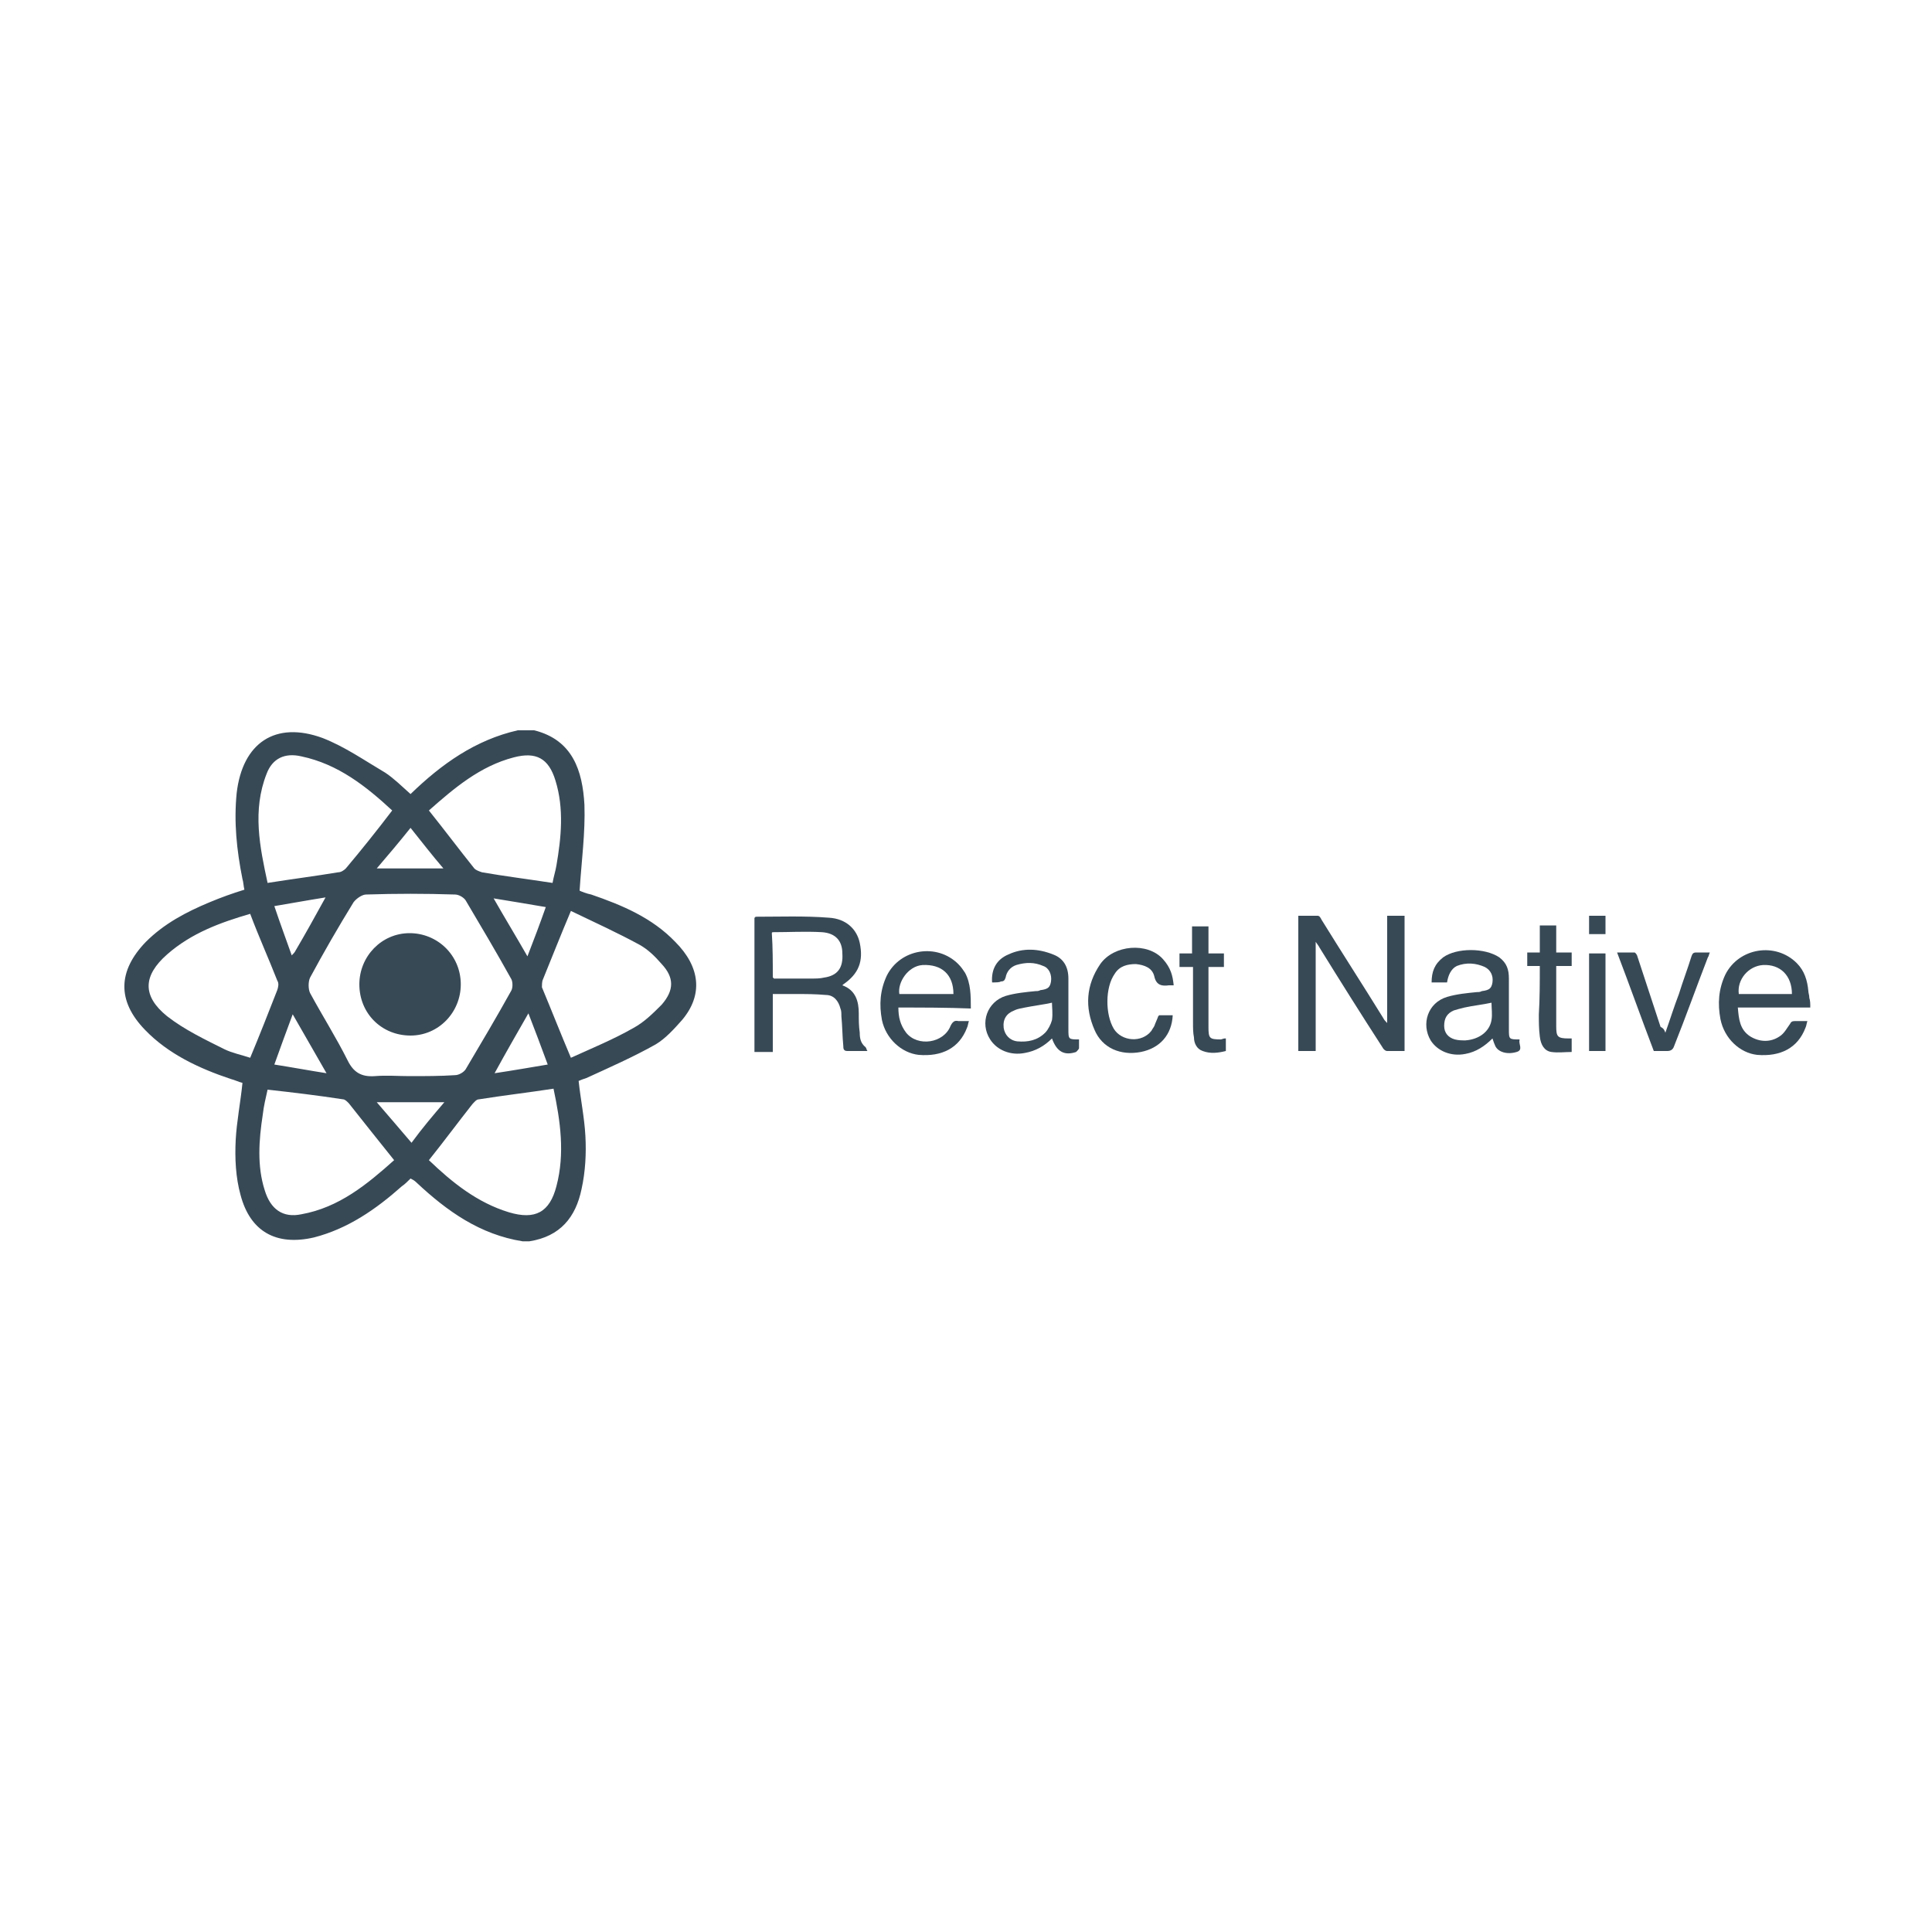 <?xml version="1.0" encoding="utf-8"?>
<!-- Generator: Adobe Illustrator 22.0.1, SVG Export Plug-In . SVG Version: 6.00 Build 0)  -->
<svg version="1.1" id="elvn-1" xmlns="http://www.w3.org/2000/svg" xmlns:xlink="http://www.w3.org/1999/xlink" x="0px" y="0px"
	 viewBox="0 0 200 200" style="enable-background:new 0 0 200 200;" xml:space="preserve">
<style type="text/css">
	.st0{fill:#384956;}
</style>
<g>
	<g>
		<path class="st0" d="M187.4,104.3c-2.5,0-5,0-7.5,0c0.1,1.2,0.2,2.3,1.3,3c1,0.6,2.1,0.6,3,0c0.5-0.3,0.8-0.9,1.1-1.3
			c0.1-0.2,0.2-0.3,0.5-0.3c0.4,0,0.8,0,1.3,0c-0.1,0.3-0.1,0.5-0.2,0.7c-0.8,2.1-2.6,3-5,2.8c-1.8-0.2-3.4-1.7-3.8-3.7
			c-0.3-1.6-0.2-3.1,0.5-4.6c1.4-2.8,5.2-3.4,7.4-1.2c0.8,0.8,1.1,1.8,1.2,2.9c0,0.2,0.1,0.4,0.1,0.7
			C187.4,103.6,187.4,103.9,187.4,104.3z M185.5,102.9c0-1.9-1.2-3.1-3-3c-1.5,0.1-2.7,1.5-2.5,3
			C181.8,102.9,183.7,102.9,185.5,102.9z"/>
		<path class="st0" d="M145.4,108.8c-0.6,0-1.2,0-1.8,0c-0.2,0-0.4-0.2-0.5-0.4c-2.2-3.4-4.4-6.9-6.5-10.3c-0.1-0.2-0.2-0.3-0.4-0.6
			c0,3.8,0,7.5,0,11.3c-0.6,0-1.2,0-1.8,0c0-4.6,0-9.3,0-14c0.7,0,1.4,0,2,0c0.2,0,0.3,0.2,0.4,0.4c2.1,3.4,4.3,6.8,6.4,10.2
			c0.1,0.2,0.2,0.3,0.4,0.5c0-3.7,0-7.4,0-11.1c0.6,0,1.2,0,1.8,0C145.4,99.5,145.4,104.1,145.4,108.8z"/>
		<path class="st0" d="M89.8,108.8c-0.8,0-1.4,0-2.1,0c-0.4,0-0.4-0.3-0.4-0.5c-0.1-1-0.1-2.1-0.2-3.1c0-0.3,0-0.6-0.1-0.8
			c-0.2-0.8-0.7-1.4-1.5-1.4c-1.1-0.1-2.1-0.1-3.2-0.1c-0.7,0-1.5,0-2.3,0c0,2,0,4,0,6c-0.6,0-1.3,0-1.9,0c0-4.6,0-9.3,0-13.9
			c0.1,0,0.1-0.1,0.1-0.1c2.5,0,5.1-0.1,7.6,0.1c1.8,0.1,2.9,1.2,3.2,2.6c0.4,1.9-0.1,3.2-1.7,4.3c0,0,0,0-0.1,0.1
			c1.4,0.5,1.7,1.7,1.7,2.9c0,0.7,0,1.3,0.1,2c0,0.6,0.1,1.1,0.6,1.5C89.7,108.5,89.7,108.7,89.8,108.8z M80,101.2
			c0.1,0,0.1,0.1,0.1,0.1c1.3,0,2.6,0,3.9,0c0.4,0,0.9,0,1.3-0.1c1.4-0.2,2-1,1.9-2.5c0-1.3-0.7-2.1-2.1-2.2c-1.7-0.1-3.4,0-5.1,0
			c0,0-0.1,0-0.1,0.1C80,98.1,80,99.6,80,101.2z"/>
		<path class="st0" d="M149.8,101.7c-0.5,0-1,0-1.6,0c0-1.1,0.3-1.9,1.2-2.6c1.4-1,4.3-1,5.8,0c0.8,0.6,1,1.3,1,2.2
			c0,1.7,0,3.4,0,5.2c0,1.1,0,1.1,1.1,1.1c0,0,0,0.1,0,0.1c-0.1,0.4,0.4,1-0.3,1.2c-1,0.3-1.9,0-2.2-0.6c-0.1-0.2-0.2-0.5-0.3-0.8
			c-0.8,0.8-1.7,1.4-2.8,1.6c-1.5,0.3-2.9-0.3-3.6-1.4c-1-1.7-0.3-3.9,1.7-4.5c1-0.3,2.1-0.4,3.1-0.5c0.2,0,0.3,0,0.5-0.1
			c0.8-0.1,1-0.3,1.1-0.9c0.1-0.7-0.2-1.3-0.8-1.6c-0.9-0.4-1.9-0.5-2.9-0.1C150.2,100.3,149.9,101,149.8,101.7z M154.4,103.8
			c-0.9,0.2-1.9,0.3-2.8,0.5c-0.4,0.1-0.8,0.2-1.1,0.3c-0.7,0.3-1,0.8-1,1.6c0,0.7,0.4,1.2,1.1,1.4c0.4,0.1,0.7,0.1,1.1,0.1
			c1.4-0.1,2.5-0.9,2.7-2.1C154.5,105,154.4,104.4,154.4,103.8z"/>
		<path class="st0" d="M102.7,101.7c-0.1-1.4,0.5-2.4,1.7-2.9c1.5-0.7,3.1-0.6,4.6,0c1.1,0.4,1.6,1.3,1.6,2.5c0,1.7,0,3.4,0,5.2
			c0,1.1,0,1.1,1.1,1.1c0,0.3,0,0.6,0,0.9c0,0.1-0.2,0.3-0.3,0.4c-1.2,0.4-2,0-2.5-1.4c-0.8,0.8-1.7,1.3-2.8,1.5
			c-1.5,0.3-2.9-0.3-3.6-1.4c-1.1-1.7-0.3-3.9,1.6-4.5c1-0.3,2.1-0.4,3.1-0.5c0.2,0,0.3,0,0.5-0.1c0.8-0.1,1-0.3,1.1-0.9
			c0.1-0.7-0.2-1.4-0.8-1.6c-0.9-0.4-1.8-0.4-2.8-0.1c-0.6,0.2-1,0.7-1.1,1.3c-0.1,0.3-0.2,0.4-0.5,0.4
			C103.5,101.7,103.1,101.7,102.7,101.7z M108.9,103.8c-0.9,0.2-1.8,0.3-2.8,0.5c-0.4,0.1-0.7,0.1-1.1,0.3c-0.8,0.3-1.2,0.9-1.1,1.8
			c0.1,0.7,0.6,1.3,1.4,1.4c1.1,0.1,2.1-0.1,2.9-0.9c0.3-0.3,0.6-0.9,0.7-1.3C109,104.9,108.9,104.3,108.9,103.8z"/>
		<path class="st0" d="M93,104.3c0,1,0.2,1.8,0.8,2.6c1.2,1.5,3.9,1.1,4.6-0.7c0.2-0.4,0.4-0.6,0.8-0.5c0.3,0,0.7,0,1.1,0
			c-0.1,0.3-0.1,0.5-0.2,0.7c-0.8,2.1-2.6,3-5,2.8c-1.8-0.2-3.4-1.7-3.8-3.6c-0.3-1.6-0.2-3.1,0.5-4.6c1.4-2.8,5.2-3.4,7.4-1.2
			c0.3,0.3,0.5,0.6,0.7,0.9c0.6,1.1,0.6,2.4,0.6,3.7C98,104.3,95.5,104.3,93,104.3z M98.7,102.9c0-2-1.2-3.1-3.2-3
			c-1.5,0.1-2.6,1.8-2.4,3C95,102.9,96.8,102.9,98.7,102.9z"/>
		<path class="st0" d="M121.5,102c-0.2,0-0.3,0-0.5,0c-0.7,0.1-1.3,0-1.5-0.9c-0.2-0.9-1-1.2-1.9-1.3c-0.9,0-1.7,0.2-2.2,1
			c-1,1.4-1,4.2-0.1,5.7c0.8,1.3,2.9,1.5,3.9,0.2c0.1-0.2,0.2-0.3,0.3-0.5c0.1-0.3,0.3-0.7,0.4-1c0,0,0.1-0.1,0.1-0.1
			c0.5,0,1,0,1.4,0c-0.1,2-1.3,3.4-3.3,3.8c-2.1,0.4-4-0.4-4.8-2.3c-1-2.3-0.9-4.6,0.6-6.8c1.4-2,4.9-2.3,6.5-0.5
			C121.2,100.2,121.4,101,121.5,102z"/>
		<path class="st0" d="M172.4,106.9c0.5-1.4,0.9-2.7,1.4-4c0.4-1.3,0.9-2.6,1.3-3.9c0.1-0.3,0.2-0.4,0.5-0.4c0.5,0,0.9,0,1.4,0
			c-0.1,0.2-0.1,0.4-0.2,0.5c-1.2,3.1-2.3,6.2-3.5,9.2c-0.1,0.3-0.3,0.5-0.7,0.5c-0.4,0-0.9,0-1.4,0c-1.3-3.4-2.5-6.8-3.8-10.2
			c0.7,0,1.2,0,1.8,0c0.1,0,0.3,0.3,0.3,0.4c0.8,2.4,1.6,4.9,2.4,7.3C172.3,106.5,172.3,106.7,172.4,106.9z"/>
		<path class="st0" d="M126.9,107.5c0,0.5,0,0.9,0,1.3c-0.8,0.2-1.6,0.3-2.4,0c-0.6-0.2-0.9-0.8-0.9-1.4c-0.1-0.5-0.1-1-0.1-1.5
			c0-1.7,0-3.5,0-5.2c0-0.2,0-0.4,0-0.6c-0.5,0-0.9,0-1.4,0c0-0.5,0-0.9,0-1.4c0.4,0,0.9,0,1.3,0c0-1,0-1.9,0-2.8c0.6,0,1.1,0,1.7,0
			c0,0.9,0,1.8,0,2.8c0.6,0,1.1,0,1.6,0c0,0.5,0,0.9,0,1.4c-0.5,0-1,0-1.6,0c0,0.2,0,0.4,0,0.6c0,1.9,0,3.7,0,5.6
			c0,1.2,0.1,1.3,1.3,1.3C126.7,107.5,126.7,107.5,126.9,107.5z"/>
		<path class="st0" d="M159.4,100c-0.5,0-0.9,0-1.3,0c0-0.5,0-0.9,0-1.4c0.4,0,0.8,0,1.3,0c0-1,0-1.9,0-2.8c0.6,0,1.1,0,1.7,0
			c0,0.9,0,1.8,0,2.8c0.6,0,1.1,0,1.6,0c0,0.5,0,0.9,0,1.4c-0.5,0-1,0-1.6,0c0,0.7,0,1.3,0,2c0,1.4,0,2.8,0,4.2
			c0,1.1,0.1,1.3,1.3,1.3c0.1,0,0.2,0,0.3,0c0,0.5,0,0.9,0,1.4c-0.7,0-1.4,0.1-2.1,0c-0.7-0.1-1.1-0.7-1.2-1.6
			c-0.1-0.8-0.1-1.5-0.1-2.3C159.4,103.4,159.4,101.7,159.4,100z"/>
		<path class="st0" d="M166.2,108.8c-0.6,0-1.1,0-1.7,0c0-3.4,0-6.7,0-10.1c0.6,0,1.1,0,1.7,0C166.2,102.1,166.2,105.4,166.2,108.8z
			"/>
		<path class="st0" d="M164.5,94.8c0.6,0,1.1,0,1.7,0c0,0.6,0,1.2,0,1.9c-0.6,0-1.1,0-1.7,0C164.5,96.1,164.5,95.5,164.5,94.8z"/>
	</g>
	<g>
		<path class="st0" d="M55.3,75.6c4,1,5,4.2,5.2,7.7c0.1,2.9-0.3,5.8-0.5,8.9c0.2,0.1,0.7,0.3,1.2,0.4c3.2,1.1,6.3,2.4,8.7,4.9
			c2.6,2.6,2.9,5.5,0.7,8.1c-0.8,0.9-1.7,1.9-2.7,2.5c-2.3,1.3-4.8,2.4-7.2,3.5c-0.3,0.1-0.6,0.2-0.8,0.3c0.2,1.9,0.6,3.8,0.7,5.7
			c0.1,1.8,0,3.7-0.4,5.5c-0.6,2.9-2.2,4.9-5.4,5.4c-0.2,0-0.5,0-0.7,0c-4.4-0.7-7.8-3.1-11-6.1c-0.2-0.2-0.4-0.3-0.6-0.4
			c-0.3,0.3-0.6,0.6-0.9,0.8c-2.7,2.4-5.6,4.4-9.1,5.3c-3.9,0.9-6.6-0.6-7.6-4.4c-0.5-1.8-0.6-3.8-0.5-5.7c0.1-1.9,0.5-3.9,0.7-5.9
			c-0.4-0.1-0.8-0.3-1.2-0.4c-3.3-1.1-6.5-2.6-8.9-5.1c-2.9-3-2.8-6.1,0.1-9.1c1.9-1.9,4.2-3.1,6.6-4.1c1.2-0.5,2.3-0.9,3.6-1.3
			c-0.1-0.4-0.1-0.8-0.2-1.1c-0.6-3-0.9-5.9-0.6-8.9c0.6-5.2,4-7.5,8.9-5.7c2.3,0.9,4.3,2.3,6.5,3.6c0.9,0.6,1.7,1.4,2.6,2.2
			c3.2-3.1,6.7-5.6,11.1-6.6C54.2,75.6,54.7,75.6,55.3,75.6z M42.4,111.4C42.4,111.4,42.4,111.4,42.4,111.4c1.6,0,3.2,0,4.7-0.1
			c0.4,0,0.9-0.3,1.1-0.6c1.6-2.7,3.2-5.4,4.7-8.1c0.2-0.3,0.2-1,0-1.3c-1.5-2.7-3.1-5.4-4.7-8.1c-0.2-0.3-0.7-0.6-1.1-0.6
			c-3.1-0.1-6.1-0.1-9.2,0c-0.4,0-1,0.4-1.3,0.8c-1.6,2.6-3.1,5.2-4.5,7.8c-0.2,0.4-0.2,1.2,0,1.6c1.3,2.4,2.7,4.6,3.9,7
			c0.6,1.2,1.4,1.7,2.8,1.6C40,111.3,41.2,111.4,42.4,111.4z M25.9,94.6c-3.1,0.9-6.1,2-8.6,4.2c-2.5,2.2-2.6,4.3,0,6.4
			c1.8,1.4,3.9,2.4,5.9,3.4c0.8,0.4,1.8,0.6,2.7,0.9c1-2.4,1.9-4.7,2.8-7c0.1-0.3,0.2-0.7,0-1C27.8,99.2,26.8,97,25.9,94.6z
			 M27.7,112.8c-0.2,0.9-0.4,1.7-0.5,2.6c-0.4,2.6-0.6,5.3,0.2,7.8c0.6,2,1.9,2.9,3.8,2.5c3.9-0.7,6.8-3.1,9.6-5.6
			c-1.6-2-3.2-4-4.7-5.9c-0.2-0.2-0.4-0.4-0.6-0.4C32.9,113.4,30.4,113.1,27.7,112.8z M40.6,83.9c-2.7-2.5-5.6-4.8-9.4-5.6
			c-1.7-0.4-3,0.2-3.6,1.8c-1.5,3.8-0.7,7.6,0.1,11.3c2.5-0.4,4.9-0.7,7.3-1.1c0.3,0,0.6-0.2,0.8-0.4C37.4,88,39,86,40.6,83.9z
			 M44.4,120.1c2.4,2.3,5,4.4,8.3,5.4c2.7,0.8,4.2,0,4.9-2.7c0.9-3.4,0.4-6.8-0.3-10.1c-2.6,0.4-5.2,0.7-7.7,1.1
			c-0.3,0-0.5,0.3-0.7,0.5C47.4,116.2,46,118.1,44.4,120.1z M57.2,91.4c0.1-0.6,0.3-1.2,0.4-1.8c0.5-2.9,0.8-5.9-0.1-8.8
			c-0.7-2.3-2-3-4.3-2.4c-3.5,0.9-6.2,3.2-8.8,5.5c1.6,2,3.1,4,4.7,6c0.2,0.2,0.5,0.3,0.8,0.4C52.2,90.7,54.6,91,57.2,91.4z
			 M59.1,94.3c-1.1,2.6-2,4.9-2.9,7.1c-0.1,0.2-0.1,0.6-0.1,0.8c1,2.4,1.9,4.7,3,7.3c2.2-1,4.4-1.9,6.5-3.1c1.1-0.6,2-1.5,2.9-2.4
			c1.3-1.5,1.3-2.8,0-4.2c-0.7-0.8-1.4-1.5-2.3-2C64,96.6,61.6,95.5,59.1,94.3z M46,114.1c-2.4,0-4.6,0-7,0c1.3,1.5,2.4,2.8,3.6,4.2
			C43.7,116.8,44.8,115.5,46,114.1z M54.7,104.9c-1.2,2.1-2.3,4-3.5,6.2c2-0.3,3.7-0.6,5.5-0.9C56,108.3,55.4,106.7,54.7,104.9z
			 M42.5,85.7c-1.2,1.5-2.3,2.8-3.5,4.2c2.4,0,4.5,0,6.9,0C44.7,88.5,43.7,87.2,42.5,85.7z M30.3,105c-0.7,1.9-1.3,3.5-1.9,5.2
			c1.9,0.3,3.5,0.6,5.4,0.9C32.6,109,31.5,107.1,30.3,105z M54.6,99c0.7-1.8,1.3-3.4,1.9-5.1c-1.8-0.3-3.5-0.6-5.4-0.9
			C52.3,95.1,53.4,96.9,54.6,99z M30.2,98.9c0.2-0.2,0.3-0.3,0.4-0.5c1-1.7,2-3.5,3.1-5.5c-1.9,0.3-3.5,0.6-5.3,0.9
			C29,95.6,29.6,97.2,30.2,98.9z"/>
		<path class="st0" d="M37.2,101.9c0-2.9,2.3-5.3,5.2-5.3c2.9,0,5.3,2.3,5.3,5.3c0,2.9-2.3,5.3-5.2,5.3
			C39.5,107.2,37.2,104.9,37.2,101.9z"/>
	</g>
</g>
</svg>
